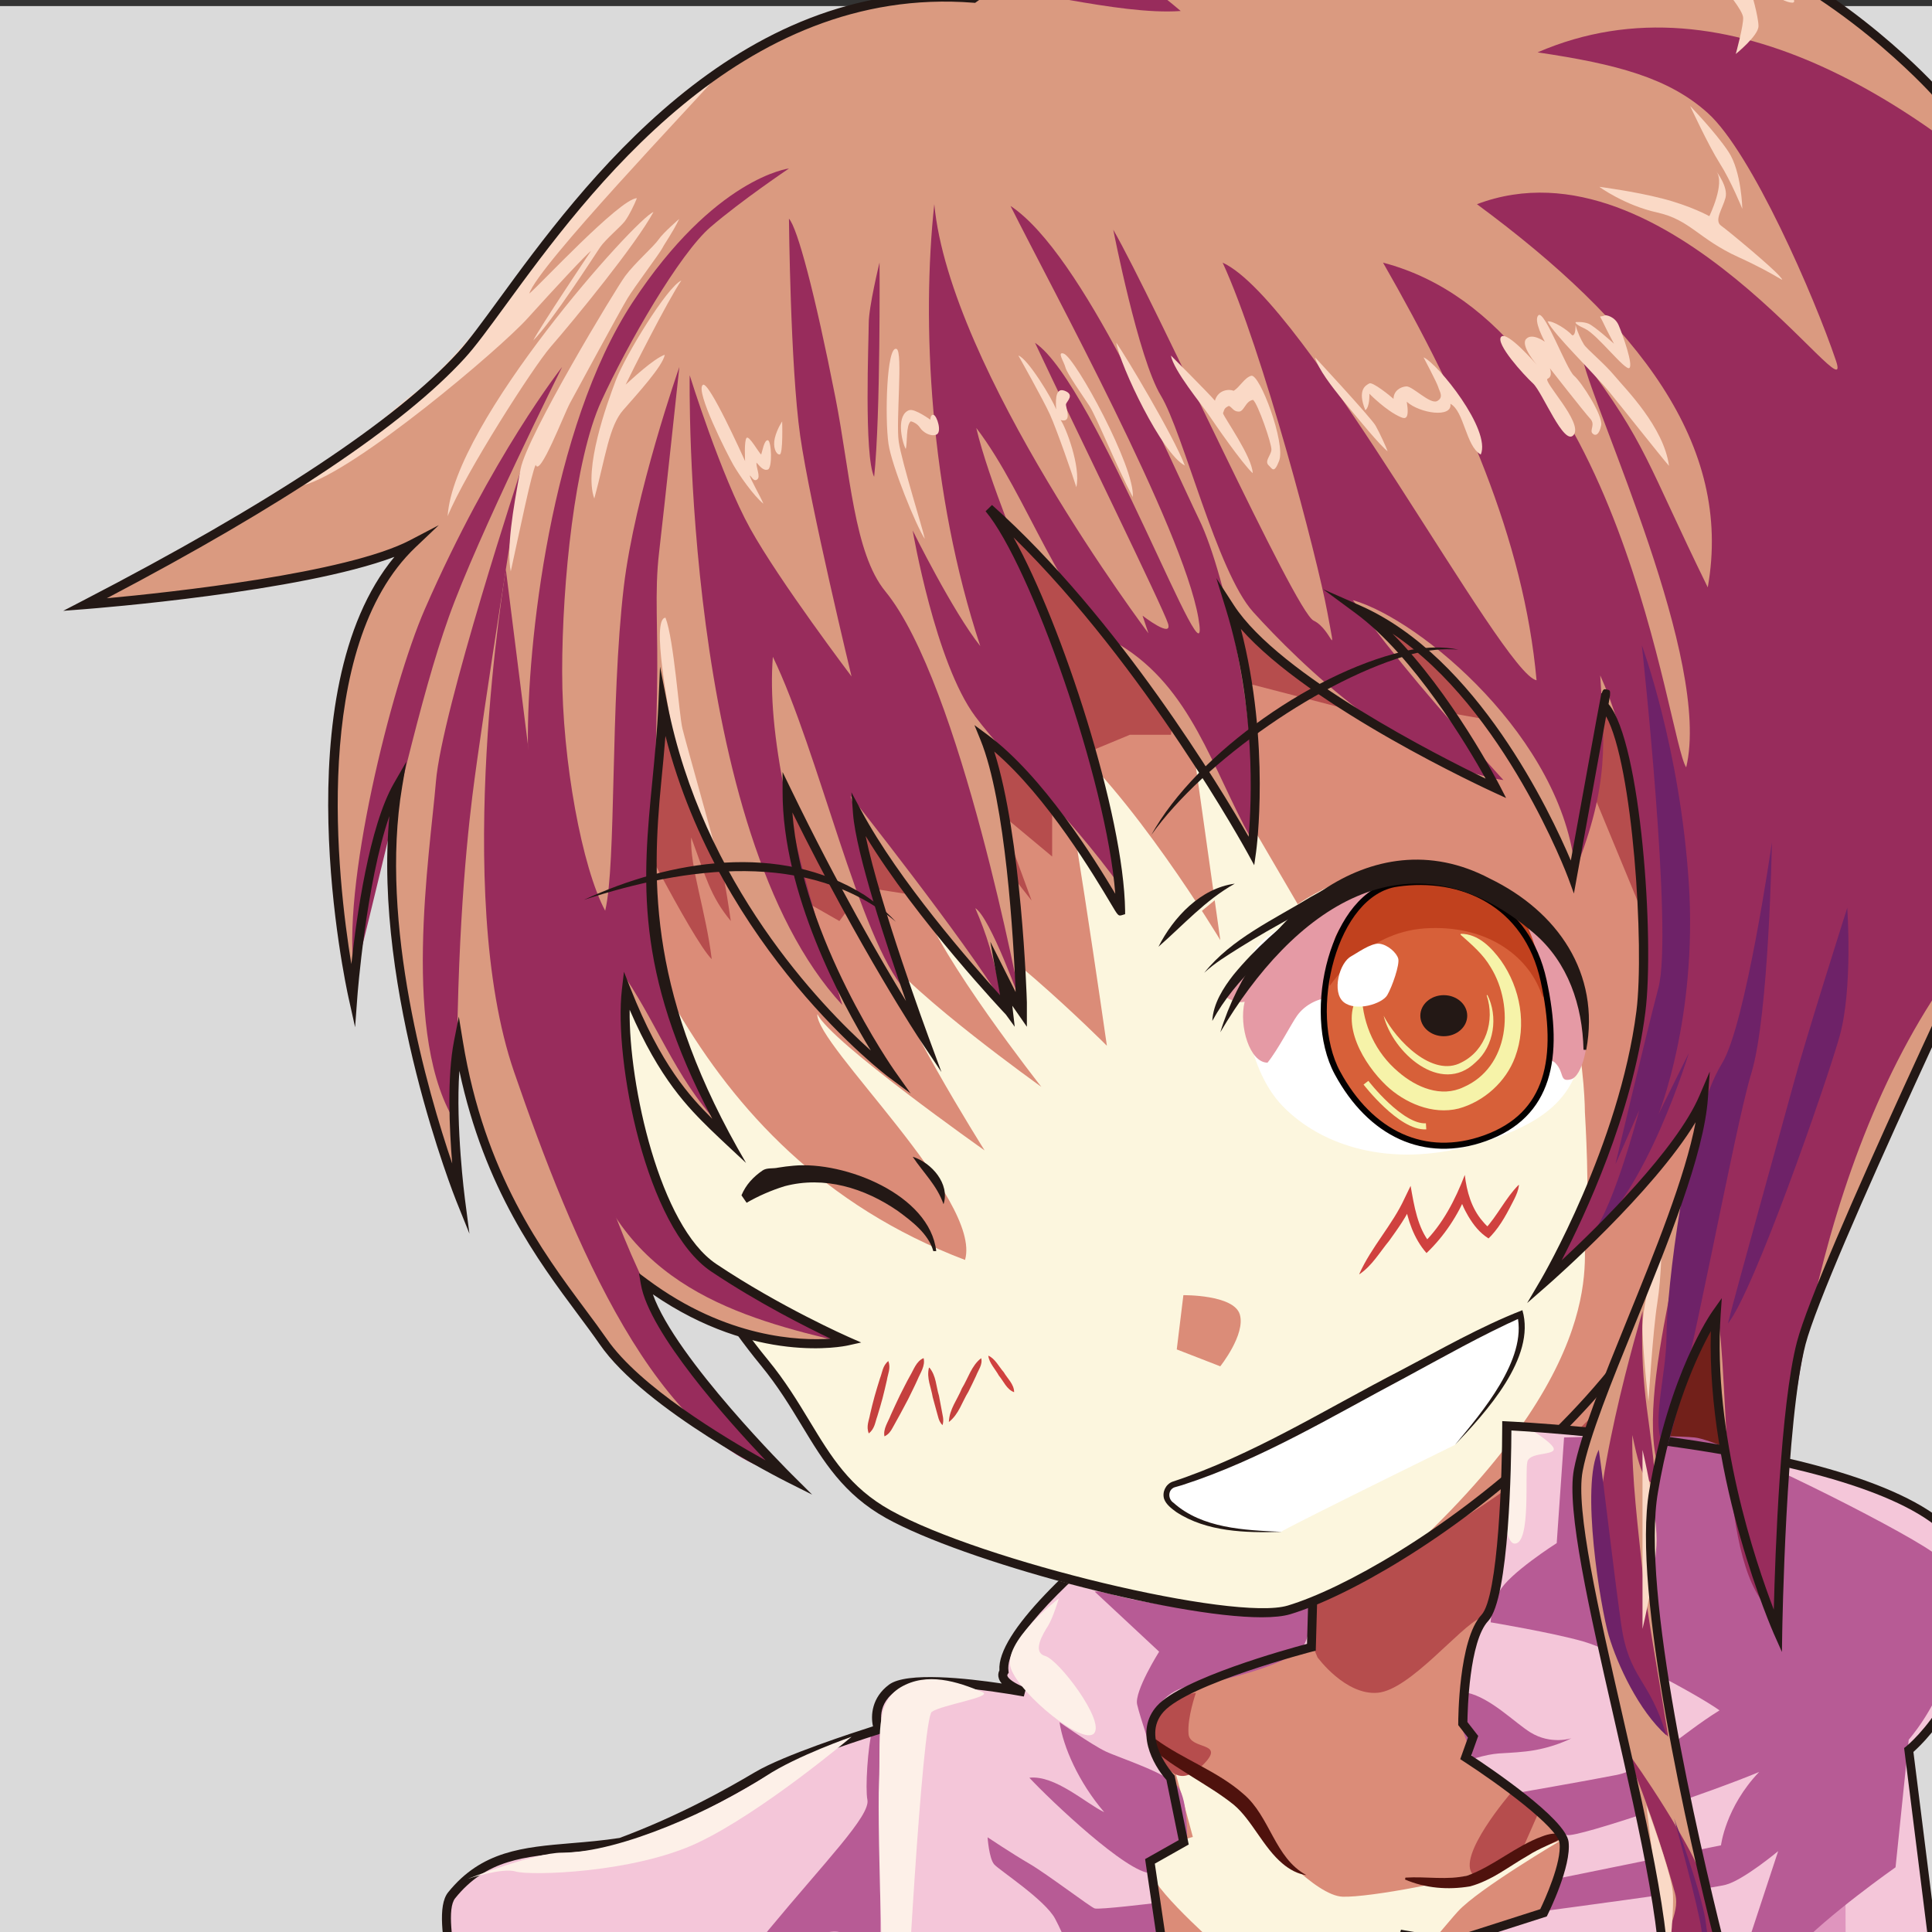 <?xml version="1.0" encoding="UTF-8"?>
<svg id="_レイヤー_1" data-name="レイヤー 1" xmlns="http://www.w3.org/2000/svg" viewBox="0 0 318 318">
  <rect x="0" y="0" width="318" height="318" fill="#333333" stroke="none"/>
  <defs>
    <style>
      .cls-1 {
        fill: #fad9c6;
      }

      .cls-1, .cls-2, .cls-3, .cls-4, .cls-5, .cls-6, .cls-7, .cls-8, .cls-9, .cls-10, .cls-11, .cls-12, .cls-13, .cls-14, .cls-15, .cls-16, .cls-17, .cls-18, .cls-19, .cls-20, .cls-21, .cls-22, .cls-23 {
        stroke-width: 0px;
      }

      .cls-2 {
        fill: #d76039;
      }

      .cls-24 {
        stroke: #040000;
      }

      .cls-24, .cls-25 {
        fill: none;
        stroke-miterlimit: 10;
      }

      .cls-3 {
        fill: #231815;
      }

      .cls-4 {
        fill: #d0413f;
      }

      .cls-5 {
        fill: #fdf0e8;
      }

      .cls-6 {
        fill: #db8c78;
      }

      .cls-7 {
        fill: #982c5c;
      }

      .cls-8 {
        fill: #c1411e;
      }

      .cls-25 {
        stroke: #f6f3a9;
      }

      .cls-9 {
        fill: #dadada;
      }

      .cls-10 {
        fill: #fff;
      }

      .cls-11 {
        fill: #b64d4d;
      }

      .cls-12 {
        fill: #f4c6d9;
      }

      .cls-13 {
        fill: #c5403e;
      }

      .cls-14 {
        fill: #e59aa5;
      }

      .cls-15 {
        fill: #72201a;
      }

      .cls-16 {
        fill: #fcf5de;
      }

      .cls-17 {
        fill: #4f120d;
      }

      .cls-18 {
        fill: #6e2268;
      }

      .cls-19 {
        fill: #fcf6de;
      }

      .cls-20 {
        fill: #f6f3a9;
      }

      .cls-21 {
        fill: #b75b95;
      }

      .cls-22 {
        fill: #df95be;
      }

      .cls-23 {
        fill: #da9a80;
      }
    </style>
  </defs>
  <rect class="cls-9" y="1" width="318" height="318"/>
  <g>
    <polygon class="cls-15" points="283.9 211.49 286.18 239.5 270.35 238.65 283.9 211.49"/>
    <polygon class="cls-6" points="216.31 255.36 178 279.82 182.51 335.85 211.48 358.71 263.54 347.76 267.08 284.6 250.55 234.81 216.31 255.36"/>
    <path class="cls-16" d="m192.97,289.81s11.27,5.96,13.36,9.66,10.3,12.56,14.65,12.72,19.8-2.74,24.15-4.67c4.35-1.93,11.91-4.67,11.91-4.67,0,0-13.68,8.05-17.06,11.75-3.38,3.7-9.5,12.4-16.1,12.72-6.6.32-15.13.64-20.77-4.51-5.63-5.15-14.49-13.04-14.01-15.94.48-2.9,7.24-4.51,7.24-4.51l-3.38-12.56Z"/>
    <path class="cls-11" d="m216.88,272.82s4.59,6.28,9.9,5.8c5.31-.48,13.52-10.87,16.9-12.32,3.38-1.45,14.73-14.01,14.73-14.01l5.13-21.61s-22.89,18.75-30.56,23.65c-9.39,5.99-16.94,9.62-16.94,9.62,0,0-1.1,4.76.83,8.87Z"/>
    <path class="cls-11" d="m248.75,295.04s-9.18,10.62-6.28,13.52c2.9,2.9,7.97-3.86,7.97-3.86l2.66-6.04-4.35-3.62Z"/>
    <path class="cls-11" d="m196.83,278.64s-8.55,1.18-6.86,7.22c1.69,6.04,4.21,8.45,8.07,4.59s-2.17-2.33-2.41-5.03c-.24-2.7,1.21-6.78,1.21-6.78Z"/>
    <path class="cls-17" d="m190.26,286.3c4.45,3.25,10.19,5.25,14.39,8.97,4.42,3.71,5.12,10.52,10.38,13.37-1.43-.18-2.8-.94-3.93-1.9-3.17-2.65-5.06-7.19-8-9.66-2.07-1.68-4.49-3.13-6.88-4.63-2.46-1.61-4.97-2.95-6.98-5.25,0,0,1.02-.9,1.02-.9h0Z"/>
    <path class="cls-17" d="m231.32,309.05c3.48-.22,6.89.46,10.22-.34,4.27-1.53,7.91-4.85,12.28-6.44,1.12-.43,2.46-.74,3.71-.14v.14c-2.08,1.3-4.05,1.86-6.06,3.17-3.08,1.75-5.93,4.08-9.5,5.05-3.62.61-7.34.32-10.71-1.13,0,0,.07-.31.07-.31h0Z"/>
    <path class="cls-12" d="m217.6,228.03s-53.37,35.25-51.8,47.09c-1.21,1.81,3.38,3.38,3.38,3.38,0,0-18.11-3.38-21.85-.6-3.74,2.78-2.17,6.76-2.17,6.76,0,0-19.74,5.62-28.83,12.11-3.61,2.58-10.36,5.54-17.16,6.83-10.3,1.95-21.09,2.2-24.29,8.35-3.38,6.52,2.28,16.5-.78,24.52-4.52,11.85-9.38,26.31-6.22,32.46,5.07,9.9,154.54,1.21,154.54,1.21l-13.04-24.15s2.17-15.21,1.93-18.83c-.24-3.62-2.66-5.55-2.66-5.55l-16.66-.48-2.17-14.73,5.55-3.14-2.17-10.62s-6.04-6.52-1.69-11.35,24.87-10.14,24.87-10.14l1.21-43.1Z"/>
    <path class="cls-22" d="m144.19,305.58s1.45,43.95,2.58,45.07,12.88-.97,14.97-.97,40.08,7.89,42.34,8.85c2.25.97,0,4.83,0,4.83,0,0-106.25,1.29-106.09,0s4.19-10.79,12.72-21.73c8.53-10.95,27.21-34.77,33.48-36.06Z"/>
    <path class="cls-21" d="m174.38,283.45s5.31,3.74,7.61,4.83c2.29,1.09,10.4,3.62,11.97,5.91s1.43,8.57,1.43,8.57l-5.8,3.38s-.36.97-.12,2.17c-3.86.12-16.66-12.07-20.04-15.7,4.23-.48,9.3,4.23,12.32,5.67-4.23-4.95-6.76-10.75-7.36-14.85Z"/>
    <path class="cls-21" d="m162.55,302.4s.24,3.5,1.09,4.47,8.33,5.8,10.02,8.93c1.69,3.14,1.69,4.83,4.35,4.83h13.88l-2.05-7.36s-8.93,1.09-9.66.85-7.85-5.67-10.75-7.36-6.88-4.35-6.88-4.35Z"/>
    <path class="cls-21" d="m180.17,261.96l10.62,9.9s-4.11,6.52-3.62,8.69,2.58,8.21,2.58,8.21c0,0-2.94-10.15,7.57-11.59,6.58-.9,15.21-3.86,16.9-5.8,1.69-1.93,1.93-8.21,1.93-8.21,0,0,1.93,2.17-9.42,1.93-11.35-.24-19.56-1.21-25.11-3.14"/>
    <path class="cls-21" d="m145,284.81s-.16,44.91,0,50.55c.16,5.63.8,22.05,5.8,25.6,4.99,3.54-6.12-4.02-6.76-8.53s-4.17-17.32-5.63-21.89c-.86-2.68,2.16-11.12,0-12.4-3.54-2.09-14.46,9.04-18.95,14.67-3.06,3.84-11.47,26.54-11.15,30.08.32,3.54,0,10.14,0,10.14l-10.94-.97s-.64-11.11,4.19-18.35c4.83-7.24,15.62-24.79,24.95-36.06s16.78-18.81,16.26-21.41c-.37-1.84.06-8.8.8-11.43.56-1.99,1.45,0,1.45,0Z"/>
    <path class="cls-3" d="m223.13,370.88l-156.28-1.22-.19-.45c-3.19-7.6,1.47-19.44,4.87-28.08,1.35-3.44,2.52-6.41,2.99-8.51.36-1.61-.21-5.02-.76-8.32-.87-5.23-1.77-10.63,0-12.83,5.52-6.85,12.36-7.42,20.29-8.09,2.53-.21,5.14-.43,7.93-.86,9.68-3.61,17.38-7.92,22.33-10.85,4.72-2.79,16.37-6.56,19.38-7.52-.4-1.78-.21-4.75,2.65-6.87,2.9-2.15,12.87-1.03,18.55-.18-.22-.25-.39-.52-.48-.81-.16-.46-.13-.93.09-1.36-.87-12.37,49.97-46.1,52.15-47.54l1.18-.78-1.26,45.08-.54.14c-.2.05-20.36,5.31-24.51,9.92-3.85,4.28,1.63,10.29,1.68,10.35l.14.15,2.32,11.35-5.58,3.15,2.01,13.62,16.29.47.19.15c.11.09,2.67,2.18,2.93,6.08.23,3.45-1.62,16.71-1.9,18.75l13.52,25.03Zm-155.28-2.69l152.79,1.19-12.56-23.26.03-.24c.02-.15,2.16-15.18,1.93-18.68-.18-2.69-1.7-4.38-2.21-4.87l-17.01-.49-2.34-15.84,5.53-3.12-2.02-9.9c-2.24-2.51-5.27-8.06-1.56-12.19,4.09-4.55,21.35-9.33,24.7-10.22l1.15-41.13c-15.48,10.34-51.49,36.5-50.29,45.59l.04.28-.15.23c-.1.15-.09.24-.06.32.24.7,1.97,1.58,3.07,1.96l-.37,1.42c-4.95-.92-18.42-2.85-21.28-.74-3.23,2.39-1.98,5.76-1.93,5.9l.28.74-.75.24c-.14.05-14.58,4.54-19.76,7.6-5.01,2.96-12.81,7.32-22.64,10.99l-.15.04c-2.87.44-5.53.66-8.11.88-7.9.67-14.14,1.19-19.26,7.55-1.36,1.69-.44,7.22.3,11.67.6,3.59,1.16,6.99.74,8.88-.49,2.21-1.68,5.23-3.06,8.73-3.24,8.23-7.65,19.44-5.06,26.52Z"/>
    <path class="cls-19" d="m88.49,156.83s11.28,28.75,18.35,39.28c4.83,7.19,9.68,17.57,18.39,28.17,8.01,9.75,11.47,19.68,22.09,25.6,14.59,8.13,49.62,17.84,63.76,15.43,17.08-2.91,56.41-30.89,67.03-82.08l3.7-133.53-170.02,19.8-23.32,87.33Z"/>
    <path class="cls-6" d="m92.68,123.99c9.18,19.96,19.13,65.52,66.16,83.39,2.9-9.98-24.63-35.42-24.31-40.47,2.15,4.56,27.53,22.44,27.53,22.44,0,0-15.45-24.47-16.9-32.68,5.07,7.12,26.24,22.22,26.24,22.22,0,0-16.9-21.49-19.63-30.34,9.01,2.09,30.42,23.58,30.42,23.58,0,0-6.92-48.29-8.53-52,12.4,9.98,27.2,34.61,27.2,34.61l-5.15-36.54,17.9,30.64s16.09-11.72,31.68-3.39c15.58,8.33,15.58,37.63,15.58,37.63,0,0,.93,15.13,0,18.51s5.93,20.87-27.88,52.74c9.9-5.13,41.28-23.65,48.04-53.71,6.76-30.06,3.38-114.14,3.38-114.14l-136.95-12.56-61.21,25.76,6.44,24.31Z"/>
    <path class="cls-3" d="m207.67,266.2c-14.72,0-49.1-9.24-61.81-16.32-7.04-3.92-10.35-9.39-13.85-15.17-1.95-3.22-3.96-6.54-6.76-9.95-5.86-7.13-9.92-14.05-13.5-20.16-1.72-2.93-3.34-5.7-4.93-8.06-7.04-10.48-17.96-38.24-18.43-39.42l-.09-.23,23.51-88.05.5-.06,170.84-19.9.88,136.52c-3.17,41.62-53.17,74.72-71.64,80.29-1.16.35-2.77.51-4.72.51Zm-117.82-109.4c1.07,2.71,11.57,29.06,18.19,38.91,1.62,2.41,3.25,5.19,4.98,8.14,3.56,6.06,7.59,12.93,13.37,19.97,2.86,3.49,4.91,6.86,6.88,10.12,3.55,5.86,6.61,10.92,13.31,14.65,15.03,8.37,56.58,18.33,65.38,15.68,18.2-5.48,67.47-38.06,70.59-78.93l-.87-134.81-168.7,19.65-23.13,86.61Z"/>
    <path class="cls-12" d="m248.03,234.67s71.97,3.38,75.95,22.94-9.79,30.43-9.79,30.43l10.51,83.79-122.31-7.49s4.59-11.35,14.49-14.01c6.12-5.63,14.25-31.87,14.25-31.87,0,0,6.52,1.21,8.69.72l2.17-.48,12.07-3.86s3.86-7.73,3.38-11.59c-.48-3.86-16.18-14.01-16.18-14.01l1.21-3.38-1.69-2.17s0-13.52,3.62-17.39c3.62-3.86,3.62-31.63,3.62-31.63Z"/>
    <path class="cls-22" d="m273.46,322.81s-7.57,23.02-7.57,29.46v11.91s37.51,1.29,37.83,0,0-59.24,0-59.24l-22.01,35.72-8.25-17.85Z"/>
    <path class="cls-21" d="m240.83,285.02s-.85-6.73.68-6.4c3.86.85,7.79,4.91,10.38,6.52,3.4,2.1,6.76.97,6.76.97,0,0-3.14,1.69-7.49,2.17-4.35.48-4.59,0-8.69,1.21"/>
    <path class="cls-21" d="m257.44,236.6l-1.21,17.39s-7.97,5.07-9.42,7.97c-1.45,2.9-1.45,5.07-1.45,5.07,0,0,10.14,1.69,15.21,3.14s18.35,8.45,22.46,11.35c-6.28,3.86-12.07,9.66-16.9,10.62s-17.39,3.14-17.39,3.14c0,0,7.49,6.28,9.18,6.76s24.15-7.24,31.63-10.38c-5.55,5.8-6.28,12.07-6.28,12.07l-26.08,5.31-3.38,5.55s27.29-3.62,30.18-4.35c2.9-.72,8.69-5.55,8.69-5.55,0,0-10.87,33.08-12.07,36.46-1.21,3.38,1.69,4.59,1.69,4.59,0,0,8.21-19.32,13.28-24.87,5.07-5.55,16.42-13.52,16.42-13.52l2.17-21.01s4.11-4.59,6.28-11.23c2.17-6.64,3.86-15.33-2.41-19.68-6.28-4.35-34.29-18.35-39.12-18.83s-21.49,0-21.49,0Z"/>
    <path class="cls-5" d="m161.74,278.54c1.78.75-6.76,2.09-8.37,3.22s-4.51,53.61-4.35,55.86-1.29,2.09-2.41,2.09-2.25-39.12-1.93-46.36-.8-13.04,3.54-15.62c4.35-2.58,9.34-.97,13.52.8Z"/>
    <path class="cls-5" d="m174.3,263.08s-9.5,7.24-7.89,11.59,11.91,12.72,13.68,10.62c1.77-2.09-5.8-12.07-8.05-12.72s-.32-3.7.48-4.99,1.77-4.51,1.77-4.51Z"/>
    <path class="cls-5" d="m255.44,237.93c1.6,1.83-3.54.85-4.03,2.62-.48,1.77.64,13.52-2.09,13.52s-2.41-17.79-1.29-19.4c1.13-1.61,6.28,1.97,7.41,3.26Z"/>
    <path class="cls-5" d="m140.17,285.86s-14.57,12.32-25.19,17.39c-10.62,5.07-27.75,5.5-30.05,4.8s-8.01,1.23-8.01,1.23c0,0,11-4.34,15.61-4.34,9.66,0,25.35-7.24,33.56-12.62,5.09-3.34,14.09-6.46,14.09-6.46Z"/>
    <path class="cls-3" d="m325.54,372.62l-124.22-7.6.38-.95c.19-.47,4.79-11.59,14.8-14.39,5.89-5.68,13.83-31.17,13.91-31.43l.19-.63.64.12c1.77.33,6.73,1.1,8.4.73l2.17-.48,11.71-3.75c.67-1.39,3.57-7.69,3.17-10.89-.32-2.57-9.89-9.63-15.85-13.48l-.49-.32,1.27-3.55-1.6-2.05v-.25c0-.56.04-13.86,3.82-17.89,2.81-2.99,3.42-23.49,3.42-31.13v-.77l.77.04c2.96.14,72.59,3.64,76.64,23.53,3.67,18.07-7.64,29.03-9.73,30.88l10.57,84.28Zm-122.03-8.95l120.35,7.37-10.45-83.32.33-.26c.13-.11,13.36-10.84,9.52-29.7-3.6-17.71-66.75-21.87-74.49-22.31-.02,5.14-.33,27.64-3.82,31.36-3.12,3.33-3.4,14.79-3.42,16.63l1.78,2.29-1.15,3.21c3,1.97,15.54,10.4,16.02,14.21.5,4.04-3.29,11.69-3.45,12.01l-.14.28-12.37,3.96-2.24.5c-1.92.42-6.56-.3-8.34-.6-1.3,4.11-8.52,26.3-14.26,31.58l-.13.12-.18.05c-7.77,2.09-12.22,9.89-13.56,12.62Z"/>
    <path class="cls-10" d="m210.84,252.14s-13.72.6-18.44-4.9c-.87-1.02-.33-2.63.96-2.95,12.81-3.2,45.31-23.33,56.87-27.93,2.5,7.93-10.74,21.45-10.74,21.45-29.17,14.34-28.65,14.33-28.65,14.33Z"/>
    <path class="cls-3" d="m210.84,252.14c-5.79.18-12.2.02-17.22-3.26-.77-.57-1.67-1.22-2.01-2.16-.35-1.11.24-2.38,1.33-2.82,13.29-4.38,25.24-11.97,37.64-18.35,6.59-3.46,13.03-7.17,20-9.9,2.29,7.81-6.08,16.9-11.08,22.15,4.4-5.31,11.9-14.06,10.24-21.3,0,0,.69.33.69.33-6.53,2.93-12.84,6.51-19.19,9.94-11.96,6.33-23.73,13.51-36.68,17.68,0,0-1.25.36-1.25.36-1.1.42-1.1,1.92-.16,2.54,4.7,4.21,11.64,4.51,17.69,4.78h0Z"/>
    <path class="cls-11" d="m102.18,131.32s11.59,23.18,14.97,26.56c-.97-7.97-3.62-15.21-3.38-20.04,2.41,6.52,3.14,9.66,6.52,13.76-1.45-10.14-4.59-25.35-4.59-25.35l15.7,21.49,6.76,3.86,4.11-5.55,7.73,1.21,3.14-7.97,11.83,2.78,4.83,6.16-5.31-14.49,8.69,7.24v-14.73l12.8-5.31h6.76l1.45-11.35,26.08,6.76,15.45.48,13.52,2.41,13.28,12.07,10.38,25.11-3.62-74.37-86.69-9.42-80.41-8.45v67.13Z"/>
    <path class="cls-23" d="m160.5-.01c-46.77-3.7-74.05,47.49-84.35,58.76-13.28,14.53-41.77,30.59-61.98,41.05,0,0,40.89-3.14,53.93-9.98-21.73,20.69-9.82,74.48-9.82,74.48,0,0,1.85-25.06,7.41-34.72-5.07,29.94,10.3,68.1,10.3,68.1,0,0-2.17-16.58-.32-25.92,4.27,26.16,17.14,39.64,23.83,49.34,7.49,10.87,30.59,22.46,30.59,22.46,0,0-21.89-21.73-23.66-32.04,17.47,12.96,33.16,9.5,33.16,9.5,0,0-11.19-4.91-21.89-12.07s-15.66-34.77-14.39-45.72c7.31,18.51,14.27,21.25,17.81,26.24-19.8-33.81-12.8-50.11-11.79-73.25,7.57,38.47,37.51,60.69,37.51,60.69,0,0-17.1-24.15-17.06-46.36,11.99,24.75,22.54,40.57,22.54,40.57,0,0-10.26-27.81-10.95-37.03,7.89,14.69,24.95,32.68,24.95,32.68l-2.25-8.53,4.19,8.85s-.64-32.24-5.96-45.32c11.71,8.65,22.38,28.94,22.38,28.41-.24-18.44-14.05-57.19-21.65-66.24,24.39,21.73,43.22,56.42,43.22,56.42,0,0,2.78-19.6-3.54-40.08,8.97,13.84,43.79,29.78,43.79,29.78,0,0-10.58-20.53-22.7-29.46,22.78,10.02,35.25,43.95,35.25,43.95,0,0,7.08-39,5.15-28.17,5.31,5.35,7.6,38.76,6.12,50.39-2.86,22.46-15.78,44.43-15.78,44.43,0,0,20.96-18.32,26.08-30.26-1.09,15.9-18.03,47.85-20.61,61.33-2.58,13.48,16.94,71.68,13.84,88.06-4.35,22.98,17.22,68.26,17.22,68.26,0,0-2.5-45.64-10.14-54.73,1.97-8.29,4.51-14.97,2.25-23.99s-13.92-56.26-10.79-74.13c3.26-19.32,10.3-29.22,10.3-29.22-1.73,25.6,10.14,52.32,10.14,52.32,0,0,.52-34.69,3.86-47.49,3.34-12.8,33.48-75.98,33.48-75.98l18.35-38.96-12.56-62.78-17.22-28.25s-15.94-17.87-36.38-24.71c16.82-1.61,58.28-20.28,58.28-20.28,0,0-72.6,20.12-89.18,11.59-12.64-4.02-53.69-5.71-64.55,4.02-3.68,3.3-13.28,4.51-26.4,14.01Z"/>
    <path class="cls-4" d="m162.67,223.14c1.1.44,1.8,1.89,2.54,2.71.6,1.04,1.72,2,1.71,3.3-1.22-.44-1.74-1.82-2.51-2.73-.54-1-1.61-2.09-1.74-3.27h0Z"/>
    <path class="cls-7" d="m144.76,43.24s-1.77,7.24-1.77,9.98-.8,21.73.89,25.27c1.08-10.3.89-35.25.89-35.25Z"/>
    <path class="cls-7" d="m150.23,87.35s3.7,21.73,10.3,30.58c5.63,7.55,14.49,14.97,24.15,28.33-2.09-24.63-19.96-58.77-23.99-75.82,8.53,11.11,14.21,30.02,23.55,35.65,11.87,7.16,15.25,20.37,21.69,31.96,1.77-16.42-4.19-43.58-8.53-52.48-4.65-9.55-19.14-43.79-31.07-51.67,6.76,13.52,28.33,52.96,30.91,67.77,2.58,14.81-16.9-38.64-26.88-45.24,6.76,14.33,21.09,43.63,21.89,46.2s-4.19-1.29-4.19-1.29l.97,2.9s-32.68-43.38-35.25-70.63c-2.09,19.28-.8,47.45,7.57,72.73-4.51-5.63-11.11-18.99-11.11-18.99Z"/>
    <path class="cls-7" d="m183.23,37.76s4.13,21.23,7.84,27.35,9.23,29,15.18,35.6c7.7,8.53,24.95,25.27,41.21,27.69-11.42-12.55-17.41-19.69-24.79-29.62,11.2,3.2,34.61,22.86,36.59,44.54,5.74-14.28,4.78-21.52,4.13-32.15,8.37,18.35,14.49,63.75-8.37,98.04,13.36-10.3,19.32-17.06,23.99-26.88,2.25,11.11-9.5,42.98-6.44,57.63,3.86-10.79,6.37-20.18,9.98-24.79,2.39,13.17,0,45.72,10.46,51.03-.64-26.24,5.47-75.82,29.14-107.54,23.66-31.71,42.02-95.14,18.83-117.84-23.18-22.7-56.34-45.88-87.9-32.2,13.04,1.93,21.57,4.19,28.01,9.98,7.25,6.53,17.55,30.26,21.09,40.73s-27.69-37.6-59.08-25.72c26.56,19.6,42.18,39.57,37.99,63.07-10.14-20.7-9.98-23.5-20.61-37.67,2.18,9.47,21.25,49.74,17.06,67.29-3.06-4.51-10.56-72.76-49.9-83.07,13.2,23.02,23.18,45.56,25.27,68.74-5.62-.95-37.99-62.46-51.67-68.74,6.6,14.33,15.62,48.78,17.22,57.47,1.61,8.69.8,2.9-2.25,1.45s-26.08-52.32-33-64.39Z"/>
    <path class="cls-7" d="m160.85-1.88s9.1-7.83,14.98-6.77c4.93.89,11.03,4.08,18.51,10.46-10.47.75-27.37-4.34-33.49-3.69Z"/>
    <path class="cls-7" d="m270.39,215.75s-9.73,32.12-6.91,42.82c2.37,9.01,5.47,22.38,11.11,27.29-1.87-11.73-3.54-20.52-4.19-26.8-.73-7.04-1.88-16.26-1.72-22.86,1.79,8.69,2.24,6.29,3.81,8.85-.48-10.62-2.67-15.38-2.11-29.3Z"/>
    <path class="cls-7" d="m92.52,60.41s-11.59,14.65-22.61,39.89c-5.46,12.5-13.93,46.23-11.51,60.4,6.76-27.21,10.71-45.75,15.45-59.08s18.67-41.21,18.67-41.21Z"/>
    <path class="cls-7" d="m85.92,76.83s-13.2,40.08-14.17,51.84c-.97,11.75-5.9,42.34,3.49,56.5-.31-26.7,1.32-44.53,2.51-54.17,1.68-13.52,8.16-54.17,8.16-54.17Z"/>
    <path class="cls-7" d="m83.26,93.73s-8.92,52.93,1.37,82.74c9.5,27.53,23.48,62.02,45.37,66.53-27-21-36.35-66.41-37.48-75.59-1.13-9.18-9.26-73.68-9.26-73.68Z"/>
    <path class="cls-7" d="m129.87,27.73s-12.23,1.45-25.76,22.05c-13.52,20.61-17.39,56.42-17.22,72.72.16,16.3,5.68,52.05,9.12,65.49,6.03,23.59,26,29,43,33-14.08-7.09-20.98-9.47-27-19-8.81-13.94-9-35-9-41,5.78,8.69,8.81,17.89,16.72,25.46-11.43-21.25-12.08-31.88-12.07-38.8.02-13.85.26-22.83.48-33.48.23-11.12-.46-16.38.35-23.3s3.33-30.47,3.33-30.47c0,0-7.36,21-9.15,36.22-2.25,19.16-1.2,45.54-3.06,53.28-3.78-7.02-7.08-24.63-7.08-39.36s2.09-35.01,6.44-44.51c4.35-9.5,12.92-24.31,17.97-28.65,5.05-4.35,12.94-9.66,12.94-9.66Z"/>
    <path class="cls-7" d="m113.52,61.75s-1.29,75.18,25.12,103.67c-8.77-27.85-12.4-45.07-11.43-57.31,7.56,15.64,14.22,46.36,21.79,54.89-5.15-19.64-9-32-9-32,0,0,19,24,25,34-1.44-7.7-2.66-11.29-4.47-15.52,2.47,1.52,7.47,15.52,7.47,15.52,0,0-9.88-52.54-22.28-67.67-5.17-6.32-5.77-19.47-8.21-31.87-3.4-17.31-6.28-28.01-7.65-29.46,0,0,.22,24.29,1.85,35.74,1.64,11.45,8.45,39.6,8.45,39.6,0,0-11.83-15.62-16.66-24.31-4.83-8.69-9.98-25.27-9.98-25.27Z"/>
    <path class="cls-7" d="m266.06,285.86s6.96,9.24,12.07,18.75c5.8,10.79,7.41,27.85,3.7,37.03,2.9,6.92,7.89,13.2,5.8,21.73-2.09,8.53-6.76,19.8-6.76,19.8,0,0,1.93-15.62,0-20.61-1.93-4.99-5.03-11.91-4.55-17.06.48-5.15-.44-14.81-1.73-21.25-1.29-6.44,2.09-8.85,1.13-12.56s-6.44-21.57-9.66-25.84Z"/>
    <path class="cls-18" d="m275.55,299.3s4.02,14.65,4.51,18.35,2.25,15.13,2.25,15.13c0,0-.8-11.59-1.6-16.74-.81-5.15-5.16-16.74-5.16-16.74Z"/>
    <path class="cls-18" d="m304.05,149.43s-6.76,21.25-8.85,28.98-9.66,34.77-10.79,39.44c4.35-5.47,16.1-39.28,18.35-47.17s1.29-21.25,1.29-21.25Z"/>
    <path class="cls-18" d="m270.24,106.21s5.15,47.1,2.74,56.33c-2.41,9.23-7.08,29.07-7.08,29.07l3.91-8.85s-4.87,18.59-8.5,21.01c9.66-7.24,16.66-30.43,16.66-30.43l-4.99,10.06s6.44-15.86,4.99-38.07c-1.45-22.22-7.73-39.12-7.73-39.12Z"/>
    <path class="cls-18" d="m291.65,138.64s-4.31,30.07-8.21,36.38c-5.96,9.66-9.14,37.68-9.14,44.76s-2.94,15.44-.04,18.83c4.02-12.56,11.11-52.48,14.01-61.98s3.38-37.99,3.38-37.99Z"/>
    <path class="cls-18" d="m263.16,238.61c-3.06,5.8.29,26.03,1.63,30.59,1.43,4.82,4.95,12.39,9.47,16.41-2.74-9.34-6.12-9.18-7.41-18.19-1.29-9.01-2.9-23.5-3.7-28.82Z"/>
    <path class="cls-1" d="m128.74,69.35s.18,5.46-.42,5.46-1.15-1.24-.78-2.73c.36-1.49,1.21-2.73,1.21-2.73Z"/>
    <path class="cls-1" d="m115.7,63.34c.98-.67,6.64,11.89,6.94,12.56,0,0-.18-3.35.24-3.82s1.99,2.43,2.41,2.73c.18-.48.48-2.41,1.09-2.35s.78,4.59,0,4.83-1.33-.6-1.87-1.15c-.06.85.72,2.35.12,2.78s-.91-.48-1.21-.66c0,.48,1.81,3.56,2.23,4.65-1.63-1.33-3.98-4.71-4.95-6.4s-6.34-12.25-5.01-13.16Z"/>
    <path class="cls-1" d="m109.54,101.68c1.39,3.56,2.23,15.99,2.79,18.26.6,2.45,5.12,18.38,5.54,20.25-2.17-3.86-6.46-15.15-7.12-19.26s-3.62-19.14-1.21-19.26Z"/>
    <path class="cls-1" d="m273.5,204.24s-3.38,9.66-3.14,15.09c.24,5.43.97,11.35.97,11.35,0,0,.72-11.59,1.45-16.18s.72-10.26.72-10.26Z"/>
    <path class="cls-1" d="m270.35,238.65s-.01,10.26,0,14.61c.01,4.35,0,14.85,0,14.85,0,0,2.31-9.66,2.31-14.73s-2.31-14.73-2.31-14.73Z"/>
    <path class="cls-1" d="m270.97,297.09s1.57,12.07,1.69,15.7,1.69,12.68,1.69,12.68c0,0,1.33-10.75.97-14.19-.36-3.44-4.35-14.19-4.35-14.19Z"/>
    <path class="cls-1" d="m270.85-14.05s12.19,8.21,13.76,10.26-.48,2.29-.48,2.29c0,0,2.66,3.14,2.78,4.35s-1.21,6.04-1.21,6.04c0,0,3.74-3.02,3.74-4.59s-1.21-5.67-1.21-5.67l1.21.36-.72-2.05s4.47,3.5,6.28,3.5-4.71-6.16-6.4-7.24-7.36-3.02-7.36-3.02l1.85,1.69-12.23-5.92Z"/>
    <path class="cls-1" d="m278.21,17.47s4.11,4.23,6.28,7.49c2.17,3.26,2.29,9.42,2.29,9.42,0,0-1.86-4.59-3.71-7.49-1.85-2.9-4.87-9.42-4.87-9.42Z"/>
    <path class="cls-1" d="m282.5,28.21s1.99,2.54,1.51,4.35-1.92,3.74-.72,4.59,8.44,6.88,9.65,8.33c1.21,1.45-.12-.12-6.76-3.14-6.64-3.02-7.97-6.16-13.4-7.36-5.43-1.21-9.54-4.23-9.54-4.23,0,0,5.67.72,10.38,1.93,4.71,1.21,7.73,2.9,7.73,2.9,0,0,2.66-5.43,1.15-7.36Z"/>
    <path class="cls-1" d="m264.27,51.88s1.51.12,2.17,1.69c.66,1.57,2.41,6.46,1.75,7s-5.31-5.55-7.3-6.46-1.51-1.09-1.51-1.09c0,0,1.09-.12,2.05.24s4.23,3.32,4.23,3.32c0,0-1.17-2.17-1.82-3.56s-.71-.66.43-1.15Z"/>
    <path class="cls-1" d="m254.73,52.9c.97,2.11,7.41,8.29,10.14,11.59,2.07,2.51,8.57,10.75,9.84,12.19-.85-6.4-7.18-12.68-8.93-14.79s-4.59-4.41-5.07-5.19-1.01-1.87-1.38-3.2c0,.69-.06,1.77-.55,1.69-.78-.91-3.14-2.42-4.04-2.29Z"/>
    <path class="cls-1" d="m253.22,51.88c1.04-.84,4.59,8.87,5.86,9.96s4.77,6.58,4.47,8.15-.97,1.87-1.45,1.33.54-1.45-.36-2.41c-.91-.97-6.64-8.3-6.64-8.3,0,0,.54,1.35-.36,1.72s5.86,7.2,4.29,9.24-5.13-7.01-6.7-8.46c-1.57-1.45-6.22-6.58-5.25-7.67s5.86,4.59,5.86,4.59c0,0-2.72-3.14-1.75-4.23.97-1.09,3.08.44,3.08.44,0,0-1.99-3.58-1.03-4.36Z"/>
    <path class="cls-1" d="m234.32,58.82c2.35,1.03,11.16,11.95,9.41,16-2.48-1.39-2.71-7.12-5-8.36.36,2.38-5.01,1.6-7.18-.33.48,2.96-.28,2.83-.99,2.53-2.41-1.03-5.17-3.86-5.17-3.86,0,0,.12,2.12-.66,2.72-1.39-3.44.12-4.11.66-4.41s3.44,2.05,3.98,2.54c0-1.27,1.09-1.99,2.11-2.05s3.92,3.02,5.07,2.41.36-1.63.18-2.29-2.41-4.89-2.41-4.89Z"/>
    <path class="cls-1" d="m216.45,58.82s9.24,9.96,9.96,11.23,1.75,3.56,1.99,4.23c-1.21-.91-4.83-5.31-7.06-8.03-2.23-2.72-4.35-5.49-4.89-7.43Z"/>
    <path class="cls-1" d="m192.73,58.52s6.34,6.34,7.24,7.43c.54-1.87,2.41-1.93,3.08-1.63.97-.54,1.79-2.17,2.9-2.47,1.39-.37,5.7,11.11,4.59,14-.85,2.21-1.15,1.27-1.69.78-.81-.72.36-1.64.42-2.61s-2.23-7.59-3.02-8.2c-1.27.18-1.45,1.93-2.35,1.93s-1.09-.72-1.63-.94c-.85.39-.72.64-.97,1.21.24.81,4.83,7.21,4.89,9.87-1.82-1.71-6.22-8.09-7.3-9.69s-5.73-7.21-6.16-9.69Z"/>
    <path class="cls-1" d="m183.73,56.4c.66,3.86,7.55,18.35,11.29,20.22-1.87-4.89-9.78-18.11-11.29-20.22Z"/>
    <path class="cls-1" d="m175.1,58.21c1.89.66,11.77,18.77,11.35,23.6-2.75-5.19-5.98-13.22-7.12-14.97s-3.72-5.39-3.96-6.35-1.47-2.7-.26-2.28Z"/>
    <path class="cls-1" d="m167.62,58.52s4.11,7.3,5.19,9.69c1.09,2.38,3.86,10.35,4.35,11.98.78-3.38-1.77-9.96-2.58-11.05,2.03.54.76-2.17.88-2.63s1.51-1.54-.24-2.2-1.39,2.35-1.39,3.08c-.54-1.63-4.71-8.45-6.22-8.87Z"/>
    <path class="cls-1" d="m147.57,57.43c1.09.42-.13,11.9.36,15.27.48,3.32,4.04,14.61,4.29,16-1.45-2.17-5.46-12.07-5.98-15.65-.61-4.26-.32-16.26,1.33-15.62Z"/>
    <path class="cls-1" d="m149.69,67.51c.87-.29,3.44,1.57,3.44,1.57,0,0,0-.91.54-.79s1.45,2.9.42,3.26-2.23-.48-2.66-1.15-1.15-.97-1.51-1.06c-.84.63-.54,3.65-.84,4.56-.73-1.39-1.57-5.67.6-6.4Z"/>
    <path class="cls-1" d="m118.13,12.43c-3.62-.08-21.87,18.9-27.5,26.7-5.63,7.81-17.99,22.48-21.93,25.21-3.94,2.74-15.53,13.76-18.75,15.53,8.61-2.33,32.36-22.46,36.86-27.45,4.51-4.99,9.74-10.62,10.46-11.11,0,0-8.61,12.88-9.5,14.73,3.14-3.14,10.13-14.07,11.01-15.35s3.32-3.33,4.02-4.22,1.7-2.96,2.03-3.85c-2.82.08-16.26,14.57-17.71,15.7,1.37-4.51,26.95-31.24,31.01-35.9Z"/>
    <path class="cls-1" d="m107.57,34.89c-2.82.97-32.92,34.53-33.89,50.07,2.98-7.24,14.08-24.55,16.94-27.85,4.08-4.7,14.05-16.87,16.94-22.22Z"/>
    <path class="cls-1" d="m111.81,36.02s-2.62,2.26-3.37,3.35c-.87,1.26-3.93,3.89-5.54,6.07s-16.18,26.32-17.22,31.79c-1.27,6.66-2.33,13.2-1.61,16.82,1.45-6.6,3.46-16.42,4.11-17.55.64,2.17,4.67-8.37,5.63-10.14.97-1.77,8.32-15.37,9.51-17.31s5.3-7.41,5.7-8.21,1.61-2.41,2.79-4.83Z"/>
    <path class="cls-1" d="m112.16,46.16c-2.35,1.03-9.26,12.4-10.79,16.42-1.53,4.02-5.33,14.57-3.55,19.48,1.86-6.84,2.42-11.91,4.76-14.57,2.33-2.66,6.52-7.24,6.84-9.1-1.85.64-5.55,4.13-6.44,4.92.8-1.7,7-14.02,9.18-17.16Z"/>
    <g>
      <path class="cls-19" d="m190.68,155.83s6.16-8.57,12.56-10.38"/>
      <path class="cls-3" d="m190.68,155.83c2.46-4.86,6.93-9.63,12.56-10.38-4.87,2.73-8.41,6.76-12.56,10.38h0Z"/>
    </g>
    <path class="cls-10" d="m205.53,158.44c-1.58,4.04-.8,17.06,5.63,23.66,6.44,6.6,17.71,10.14,31.07,6.44,13.36-3.7,17.87-9.01,18.35-18.03.48-9.01-9.18-25.6-21.57-26.72s-20.93,3.54-25.76,7.08-6.28,3.86-7.73,7.57Z"/>
    <path class="cls-14" d="m228.59,144c-7.32,1.8-20.57,10.79-22.34,13.69-1.77,2.9-5.01,6.1-5.01,6.1,0,0,2.01,1.52,3.62,1.09-.97,4.08.87,10.03,3.77,10.03,1.74-2.14,3.9-6.39,4.87-7.74,1.27-1.76,3.49-3.02,6.24-3.04,4.68-.03,34.61,9.18,36.22,10.79s.64,3.22,2.58,2.74c1.93-.48,3.16-6.08,2.67-10.1-.48-4.02-5.57-16.78-13.62-19.52-8.05-2.74-9.82-6.29-19-4.03Z"/>
    <path class="cls-2" d="m229.85,145.41c-10.39,1.5-15.21,21.13-9.78,31.15,5.43,10.02,14.35,14.3,24.27,10.75,10.62-3.8,12.43-13.27,9.66-25.96-2.78-12.74-13.48-17.48-24.15-15.94Z"/>
    <path class="cls-8" d="m218.87,162.29c.12-.18,5.73-8.81,15.64-9.48s16.9,4.29,19.2,10.75c1.36,3.82-.48-13.52-6.34-15.88s-11.11-3.98-14.97-3.44c-3.86.54-12.01,6.58-12.86,10.93-.85,4.35-.66,7.12-.66,7.12Z"/>
    <path class="cls-6" d="m194.78,213.18l-1.09,8.93,7.16,2.78s4.19-5.24,3.22-8.53-9.3-3.18-9.3-3.18Z"/>
    <path class="cls-24" d="m229.92,145.45c-10.39,1.5-15.21,21.13-9.78,31.15,5.43,10.02,14.35,14.3,24.27,10.75,10.62-3.8,12.43-13.27,9.66-25.96s-13.48-17.48-24.15-15.94Z"/>
    <path class="cls-3" d="m200.86,169.9c5.56-18.27,24.71-35.68,44.36-25.29,11.16,5.41,18.2,15.59,15.87,28.19,0,0-.45-.01-.45-.01-.16-7.3-2.55-14.37-8.1-19.14-20.85-17.93-39.88-3.76-51.68,16.25h0Z"/>
    <path class="cls-3" d="m199.54,168.01c.16-2.84,1.8-5.41,3.51-7.59,3.55-4.31,7.76-7.98,12.17-11.37,2.19-1.7,4.46-3.27,6.81-4.76l.75,1.27c-5.87,3.13-13.16,6.91-18.76,10.43-2.01,1.28-4.06,2.49-5.81,4.13,4.5-5.64,11.49-8.78,17.54-12.49,2.09-1.18,4.22-2.28,6.36-3.38l.75,1.27c-2.2,1.6-4.37,3.29-6.52,4.96-6.28,5.07-12.93,10.45-16.78,17.53h0Z"/>
    <path class="cls-3" d="m122.04,196.75c.74-1.77,1.96-3.05,3.47-4.09.72-.5,1.73-.27,2.56-.47.85-.14,1.7-.25,2.55-.32,8.39-.78,22.42,4.75,23.48,14.06,0,0-.48,0-.48,0-.79-2.85-3.53-4.91-5.84-6.61-5.49-3.79-12.13-5.81-18.66-4.07-2.15.67-4.3,1.6-6.23,2.72,0,0-.84-1.22-.84-1.22h0Z"/>
    <path class="cls-3" d="m150.23,190.4c3.08.96,6.17,4.44,5.07,7.81-1.09-3.12-3.23-5.06-5.07-7.81h0Z"/>
    <path class="cls-3" d="m189.47,137.48c7.54-13.65,27.63-27.57,42.91-30.55,2.54-.4,5.17-.55,7.68,0-2.55-.22-5.09.08-7.53.7-14.53,3.88-34.34,17.56-43.06,29.84h0Z"/>
    <path class="cls-3" d="m96.14,148.1c14.12-6.56,32.26-9.48,46.12-.8,1.9,1.28,3.65,2.77,5.2,4.42-14.33-12.03-34.82-9-51.31-3.62h0Z"/>
    <ellipse class="cls-3" cx="237.64" cy="167.18" rx="3.86" ry="3.38"/>
    <path class="cls-20" d="m224.15,163.88c.2,4.87,2.27,9.38,5.99,12.53,2.97,2.58,7.06,4.3,10.75,2.53,7.51-3.27,8.45-13.27,4.49-19.71-1.29-2.2-3.05-3.66-4.98-5.39l.05-.14c2.86,0,5.05,2.27,6.62,4.43,3.18,4.53,4.29,10.57,2.31,15.87-1.5,4.07-5.12,7.31-9.28,8.46-4.32,1.09-8.93-.94-11.96-3.82-3.62-3.46-7.66-10.09-4.53-14.93,0,0,.54.18.54.18h0Z"/>
    <path class="cls-20" d="m227.74,167.18c2.04,4.01,8.04,10.27,12.82,7.69,4-1.99,5.54-6.86,4.14-11.05,0,0,.12-.05.12-.05,1.78,3.51,1.15,8.39-1.94,11.08-5.73,5.57-13.7-1.7-15.14-7.68h0Z"/>
    <path class="cls-25" d="m224.83,178.21s5.73,7.43,9.9,7.18"/>
    <path class="cls-10" d="m222.43,157.39c-1.98,1-3.26,5.92-1.27,7.55,1.99,1.63,6.34.3,7.18-1.15s2.05-5.01,1.81-5.98-1.75-2.35-3.14-2.48-3.74,1.62-4.59,2.05Z"/>
    <g>
      <line class="cls-19" x1="146.22" y1="224.03" x2="143" y2="235.95"/>
      <path class="cls-13" d="m146.22,224.03c.44,1.18-.09,2.11-.24,3.13-.21,1.01-.48,2-.72,3-.28.99-.54,1.98-.86,2.96-.36.97-.4,2.02-1.4,2.82-.47-1.19.04-2.12.21-3.14.22-1.01.49-2,.75-2.99.29-.99.57-1.98.89-2.96.39-.96.39-2.02,1.37-2.83,0,0-.98.8,0,0Z"/>
    </g>
    <g>
      <line class="cls-19" x1="145.58" y1="236.43" x2="152.02" y2="223.55"/>
      <path class="cls-13" d="m145.58,236.43c-.26-1.25.64-2.44,1.03-3.51.48-1.1,1.01-2.18,1.52-3.27.55-1.07,1.07-2.15,1.66-3.2.6-.98,1.01-2.4,2.23-2.91.32,1.28-.56,2.46-.99,3.53-.49,1.1-1.04,2.16-1.56,3.24-.8,1.54-1.72,3.23-2.58,4.75-.29.53-.63,1.03-1.31,1.36h0Z"/>
    </g>
    <path class="cls-13" d="m152.98,225.11c1.12,1.35,1.08,3.04,1.57,4.62,0,0,.45,2.39.45,2.39.12.8.43,1.56.13,2.46-.67-.68-.72-1.49-.97-2.27l-.64-2.34c-.26-1.63-1.04-3.13-.62-4.84,0,0,.08-.02.08-.02h0Z"/>
    <path class="cls-13" d="m156.18,234.04c.08-2.1,1.39-3.66,2.14-5.51,1.03-1.65,1.57-3.76,3.18-4.98.28,1.05-.5,2-.83,2.88-.4.89-.85,1.77-1.28,2.65-1.06,1.7-1.55,3.67-3.2,4.97h0Z"/>
    <path class="cls-4" d="m223.73,209.7c1.95-4.4,5.47-8.11,7.45-12.44,0,0,1-2.07,1-2.07.58,3.26,1.14,6.92,3.24,9.47,0,0-1.1-.06-1.1-.06,3.14-3.07,5.21-7.13,6.78-11.21.31,2.69,1.09,5.5,2.92,7.6.4.49.85.96,1.28,1.25l-.92.11c2.05-2.18,3.42-5.15,5.57-7.31,0,0,.07.04.07.04-.11.83-.41,1.55-.76,2.26-1.09,2.13-2.15,4.26-3.81,6.05,0,0-.44.45-.44.45-1.49-.93-2.48-2.23-3.34-3.66-.72-1.23-1.33-2.53-1.58-4.02l1.41.17c-1.52,3.69-3.78,7.14-6.7,9.92-2.1-2.38-3.12-5.49-3.64-8.54,0,0,1.4.16,1.4.16-1.01,2.35-2.45,4.32-3.91,6.36-1.58,1.91-2.79,4.08-4.9,5.51h0Z"/>
    <path class="cls-3" d="m291.79,402l-1.61-3.37c-.89-1.86-21.63-45.76-17.28-68.71,1.59-8.43-2.94-28.24-7.31-47.41-4-17.52-7.79-34.08-6.53-40.65,1.1-5.78,4.82-14.92,8.75-24.6,4.52-11.13,9.57-23.54,11.28-32.55-7.04,11.61-23.53,26.09-24.3,26.77l-3.43,3,2.31-3.93c.13-.22,12.88-22.11,15.68-44.15,1.34-10.56-.58-40.56-4.99-48.49-1.13,6.16-3.44,18.9-4.82,26.5l-.48,2.66-.93-2.54c-.11-.31-10.42-27.83-28.92-40.23,9.74,9.82,17.34,24.43,17.71,25.15l.98,1.9-1.94-.89c-1.32-.61-30.31-13.97-41.72-26.95,4.92,19.03,2.54,36.5,2.51,36.69l-.31,2.21-1.07-1.96c-.18-.32-16.73-30.58-38.55-52,7.98,14.31,18.16,45.62,18.37,61.45v.57s-.54.16-.54.16c-.58.17-.63.09-1.78-1.85-2.69-4.52-10.5-17.61-19.22-25.08,4.49,14.14,5.34,40.06,5.37,41.3v4l-2.4-3.46.4,3.46-1.45-2c-.16-.17-14.68-15.54-23.09-29.39,2.31,11.23,10.22,32.73,10.31,32.97l2.17,5.88-3.48-5.21c-.1-.15-9.81-14.79-21.06-37.53,1.56,20.73,16.64,42.26,16.8,42.49l2.67,3.77-3.71-2.76c-.29-.21-27.63-20.85-36.65-56.09-.2,2.55-.44,5.03-.68,7.46-1.67,16.98-1.98,35.64,13.95,62.83,0,0-4.57-4.24-5.92-5.57-3.53-3.48-8.27-8.14-13.24-19.65-.17,12.37,4.96,35.63,14.26,41.85,10.53,7.05,21.67,11.96,21.78,12.01l2.07.91-2.21.49c-.63.14-15.24,3.18-32.08-8.42,3.72,10.55,22.73,29.51,22.94,29.71l3.28,3.26-4.13-2.07c-.95-.48-23.36-11.8-30.86-22.7-1.05-1.52-2.27-3.16-3.56-4.89-6.57-8.83-15.39-20.68-19.52-40.09-.63,9.14.89,20.9.91,21.04l.75,5.76-2.17-5.39c-.15-.36-13.71-34.47-11.01-63.35-3.85,11.1-5.26,29.54-5.27,29.75l-.37,5.01-1.09-4.9c-.47-2.12-10.86-50.31,7.56-72.52-15.38,5.81-49.34,8.48-50.89,8.6l-3.62.28,3.22-1.67c30.74-15.92,51.52-29.68,61.77-40.89,1.72-1.88,3.91-4.88,6.68-8.67C95.68,30.68,120.97-3.94,160.08-1.04c7.88-5.67,14.47-8.36,19.29-10.34,3.05-1.25,5.46-2.23,6.83-3.46,11.22-10.05,53.02-8.08,65.27-4.18,16.25,8.35,88.04-11.4,88.76-11.6l.5,1.38c-1.6.72-37.44,16.81-55.52,19.93,19.04,7.43,33.72,23.72,33.88,23.9l17.4,28.6,12.6,63.02-18.46,39.18c-.3.63-30.15,63.27-33.44,75.86-3.28,12.57-3.83,46.97-3.84,47.31l-.05,3.35-1.36-3.06c-.11-.26-11.04-25.17-10.34-49.75-2.23,4.02-6.42,12.94-8.7,26.47-2.86,16.29,6.58,57.06,10.77,73.83,1.95,7.81.36,14.04-1.33,20.63-.28,1.09-.56,2.21-.84,3.35,7.53,9.79,9.98,53.02,10.08,54.87l.2,3.73Zm-10.37-225.62l-.3,4.33c-.63,9.28-6.64,24.06-11.95,37.1-3.91,9.61-7.59,18.68-8.67,24.32-1.2,6.27,2.55,22.67,6.52,40.04,4.41,19.31,8.98,39.28,7.33,48.01-3.54,18.7,10.54,52.88,15.5,64.12-.82-11.33-3.62-43.03-9.7-50.26l-.24-.28.09-.36c.3-1.28.62-2.51.93-3.73,1.71-6.68,3.19-12.46,1.33-19.91-4.22-16.86-13.71-57.87-10.8-74.44,3.25-19.26,10.14-29.11,10.43-29.52l1.51-2.13-.18,2.6c-1.35,19.91,5.71,40.76,8.74,48.67.23-9.24,1.09-33.63,3.81-44.07,3.32-12.72,32.3-73.53,33.53-76.11l18.25-38.73-12.48-62.42-17.16-28.14c-.08-.07-15.97-17.7-35.99-24.4l-3.3-1.1,3.46-.33c11.76-1.13,36.02-10.82,49.15-16.37-20.29,5.14-67.12,15.86-80.32,9.07-11.92-3.78-52.85-5.83-63.72,3.92-1.56,1.4-3.95,2.37-7.26,3.73-4.8,1.96-11.37,4.65-19.21,10.32l-.22.16-.27-.02c-38.41-3.03-63.5,31.29-76.97,49.73-2.8,3.83-5,6.85-6.78,8.79-10,10.94-29.81,24.22-58.9,39.5,10.33-.96,39.49-4.08,49.96-9.58l4.68-2.45-3.83,3.64c-17.25,16.42-12.85,54.68-10.56,68.6.87-7.94,2.95-22.7,7-29.74l2.06-3.58-.69,4.07c-3.84,22.66,4.25,50.4,8.23,62.08-.47-5.71-.86-14.29.3-20.17l.79-4.01.66,4.03c3.56,21.85,13.13,34.71,20.12,44.11,1.3,1.74,2.52,3.39,3.59,4.93,5.37,7.8,19.15,16.1,26.13,19.98-6.25-6.58-19.16-20.98-20.54-29.01l-.31-1.81,1.48,1.1c12.97,9.63,25.02,10.04,30.07,9.68-3.87-1.84-11.93-5.88-19.65-11.05-10.78-7.21-16.06-34.8-14.71-46.42l.34-2.92,1.08,2.74c4.99,12.64,9.81,17.83,13.46,21.46-12.93-24.38-11.43-39.62-9.86-55.69.39-4.02.8-8.18.99-12.54l.27-6.18,1.19,6.06c5.83,29.65,25.29,49.76,33.51,57.12-4.84-7.91-14.56-25.9-14.53-42.65v-3.2s1.4,2.88,1.4,2.88c7.68,15.85,14.82,28.11,18.91,34.81-3.08-8.8-8.24-24.33-8.72-30.89l-.26-3.46,1.64,3.06c6.15,11.46,18.09,25.11,22.83,30.34l-1.61-8.81,4.17,8.29c-.35-8.72-1.62-31.25-5.79-41.51l-.99-2.43,2.11,1.56c9.2,6.8,17.68,20.53,21.07,26.2-1.44-18.65-13.97-54.17-21.35-62.96l1.06-1.03c20.83,18.56,37.79,46.85,42.24,54.6.49-5.72,1.2-21.42-3.75-37.49l-1.57-5.08,2.89,4.46c7.51,11.59,33.88,24.9,41.44,28.55-2.98-5.34-11.76-20.12-21.41-27.23l-5.35-3.95,6.09,2.68c19.26,8.47,31.32,34.04,34.69,41.98l4.16-22.87c.29-1.57.49-2.69.65-3.48.13-.74.2-1.12.21-1.18h.07c.23-.73.41-.7.79-.63.48.09.65.12.57.89h.02s-.03.17-.07.37c-.04.3-.11.67-.19,1.14,5.35,6.36,7.58,38.79,6.06,50.71-2.14,16.83-9.98,33.53-13.78,40.86,6.06-5.64,18.88-18.24,22.67-27.08l1.71-3.99Z"/>
  </g>
</svg>